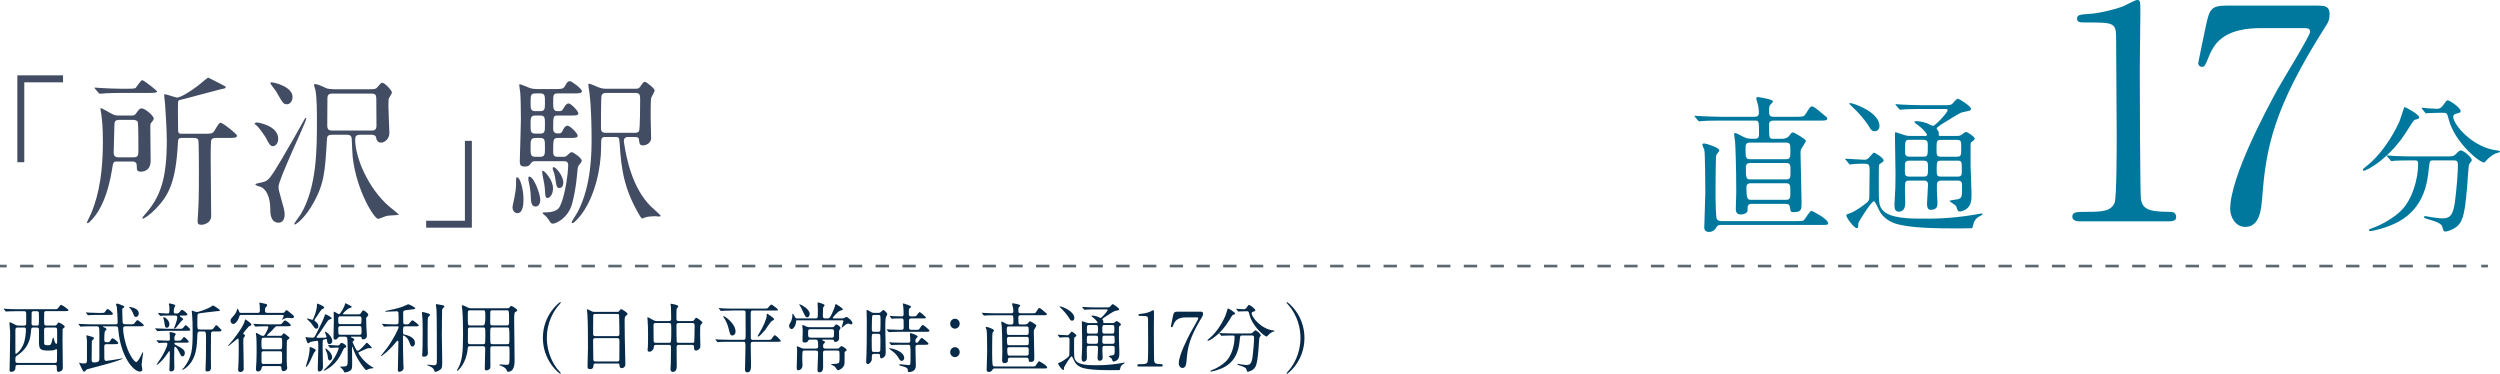 <?xml version="1.0" encoding="UTF-8"?><svg id="_レイヤー_2" xmlns="http://www.w3.org/2000/svg" viewBox="0 0 929.49 138.97"><defs><style>.cls-1{fill:#082a49;}.cls-2{stroke-dasharray:0 0 4.97 4.97;}.cls-2,.cls-3{fill:none;stroke:#5d6970;stroke-miterlimit:10;}.cls-4{fill:#424c63;}.cls-5{fill:#00789e;}</style></defs><g id="moji"><path class="cls-4" d="m23.43,30.6h-14.4v29.7h-2.58V28.02h16.98v2.58Z"/><path class="cls-4" d="m43.35,60.05c-1.26,0-1.32.48-1.68,2.88-1.44,9-4.14,15.06-7.26,18.48-1.08,1.2-1.5,1.56-1.86,1.56-.06,0-.24,0-.24-.18,0-.24,1.32-2.88,1.56-3.42,1.5-3.72,4.38-11.04,4.38-26.7,0-5.7-.3-7.98-.6-10.26-.06-.3-.3-1.62-.3-1.92,0-.12,0-.3.18-.3.24,0,2.88,1.5,3.42,1.8,1.5.78,1.8.96,3.06.96h4.98c.6,0,1.02,0,1.56-.72,1.26-1.74,1.38-1.92,2.22-1.92,1.14,0,4.38,2.76,4.38,3.72,0,.48-.06.6-1.02,1.74-.24.3-.24.48-.24,2.1,0,1.92.12,10.2.12,11.88,0,4.02-3.12,4.08-3.6,4.08-1.44,0-1.56-.6-1.56-1.86,0-.84,0-1.92-1.68-1.92h-5.82Zm4.02-27.06c2.52,0,2.88-.12,3.12-.36.36-.42,1.86-2.82,2.4-2.82.6,0,5.52,3.9,5.52,4.2,0,.48-1.2.54-3.12.54h-10.44c-1.68,0-3.54.06-5.22.12-.36,0-2.1.18-2.46.18-.24,0-.36-.12-.6-.42l-1.2-1.38c-.18-.24-.24-.3-.24-.36,0-.12.18-.12.24-.12.42,0,2.28.18,2.7.18,2.04.12,4.98.24,6.96.24h2.34Zm2.22,25.5c1.86,0,1.86-.78,1.86-3,0-1.32,0-9.06-.18-9.9-.12-.78-1.02-1.02-1.68-1.02h-5.28c-1.74,0-1.74.78-1.8,2.64,0,1.5-.24,8.4-.24,9.48,0,.54,0,1.8,1.68,1.8h5.64Zm30.54-7.2c-.42,0-1.2,0-1.56.78-.24.42-.24,5.76-.24,6.78,0,3.36.18,18.36.18,21.42,0,2.76-2.82,3.3-3.66,3.3-1.2,0-1.38-.48-1.38-1.44,0-.54.24-4.5.3-5.34.18-4.14.18-9,.18-13.14,0-1.08,0-11.16-.24-11.64-.36-.72-1.26-.72-1.56-.72h-4.62c-1.14,0-1.32.3-1.38,1.86-.78,14.34-3.3,19.32-8.16,24.42-2.4,2.46-4.44,3.72-4.86,3.72-.12,0-.24-.06-.24-.18,0-.24.66-1.02.9-1.26,6-6.72,8.22-13.62,8.22-27.66,0-4.62-.6-12.66-.66-13.62-.06-.48-.3-2.64-.3-3.12,0-.24,0-.42.18-.42.66,0,4.08,1.26,4.62,1.26,1.02,0,4.5-1.92,7.68-4.38.54-.42,3.66-3.06,3.84-3.06.12,0,4.02,2.04,4.74,2.4,1.62.78,1.8.9,1.8,1.2,0,.36-.24.42-1.98.78-.96.18-12.48,3.36-14.88,3.9-.48.12-.66.18-.78.48-.12.3-.12,3.42-.12,4.08,0,.96.06,5.46.06,6.36,0,.96,0,1.68,1.14,1.68h8.46c2.52,0,3.18,0,3.84-1.02,1.68-2.76,1.86-3.06,2.4-3.06.78,0,6.06,4.14,6.06,4.8,0,.84-1.2.84-3.24.84h-4.74Z"/><path class="cls-4" d="m95.57,45.54c.36,0,7.86,1.14,7.86,6.06,0,1.74-1.02,2.76-1.98,2.76-.6,0-1.14-.3-1.92-1.86-1.32-2.7-3.66-5.4-3.9-5.64-.9-.72-1.02-.84-1.02-.9,0-.12.48-.42.96-.42Zm2.88,21.96c1.2-.54,1.92-.9,6.18-8.16,2.7-4.5,5.64-9.72,8.34-14.58.42-.72.54-.9.72-.9s.18.18.18.24c0,1.2-10.32,22.56-10.32,25.32,0,.66.12,1.44.3,1.98,1.74,6.24,1.98,6.96,1.98,8.34,0,3.06-2.04,3.06-2.22,3.06-3.12,0-3.12-3.66-3.12-5.04,0-4.68-1.62-7.86-4.14-8.46-.3-.12-1.56-.36-1.38-.9.06-.12,2.94-.66,3.48-.9Zm2.4-36.9c1.14,0,7.92,1.62,7.92,5.46,0,1.32-.78,2.7-2.1,2.7s-1.56-.48-4.02-4.8c-.3-.54-2.1-2.58-2.1-3.06,0-.18.12-.3.3-.3Zm36.24,2.58c1.98,0,2.58,0,3.12-.66,1.32-1.56,1.44-1.74,1.92-1.74,1.02,0,3.6,2.94,3.6,3.6,0,.42-1.02,1.86-1.14,2.16-.18.36-.18,2.52-.18,3.06,0,1.56.36,8.88.36,9.9,0,2.1-1.8,3.54-3.06,3.54-.18,0-1.62,0-1.86-1.86-.12-.84-.96-1.08-1.68-1.08h-4.32c-1.38,0-1.8.54-1.8,1.68,0,6.9,4.86,18.18,12.48,24.84.6.48,3.72,3,3.72,3.12,0,.36-3.84.3-4.56.54-2.52.96-2.82,1.08-3.12,1.08-1.38,0-7.92-10.2-9.42-22.74-.18-1.74-.24-3.96-.36-6.78-.06-1.44-.72-1.74-1.8-1.74h-5.4c-1.68,0-1.98.48-2.04,1.74-.72,12.18-.9,16.98-6,25.26-2.82,4.5-5.52,6.36-5.94,6.36-.12,0-.24-.06-.24-.18,0-.3,2.1-3.06,2.46-3.66,6-10.02,6-24.42,6-34.44,0-3.24,0-8.76-.54-11.58-.06-.3-.54-1.74-.54-2.04s.42-.3.54-.3c.54,0,2.4.72,4.08,1.56.42.18,1.68.36,2.7.36h13.02Zm1.02,15.36c.72,0,1.86,0,1.86-1.8,0-1.56-.06-8.52-.06-9.96s-.36-1.98-1.8-1.98h-14.58c-.72,0-1.8.06-1.8,1.74s-.06,8.7-.06,10.14c0,1.86,1.02,1.86,2.1,1.86h14.34Z"/><path class="cls-4" d="m158.45,82.07h14.4v-29.7h2.58v32.28h-16.98v-2.58Z"/><path class="cls-4" d="m194.63,74.03c0,1.26,0,5.22-2.28,5.22-1.02,0-1.8-.96-1.8-2.16,0-.54.6-3.12.66-3.36.36-1.68.66-3.78.66-5.1,0-2.52,0-2.7.36-2.7.06,0,.24.06.36.12.9.54,2.04,4.5,2.04,7.98Zm14.16-15.72c1.38,0,1.5,0,2.16-.6.78-.72,1.2-1.14,1.56-1.14.66,0,3.78,2.16,3.78,3.18,0,.36-.12.48-1.14,1.8-.18.24-.36.66-.48,2.04-.06.78-.48,6.78-1.98,12.18-1.44,5.28-5.94,7.38-7.14,7.38-.54,0-.78-.12-1.62-1.56-.36-.54-.9-1.14-1.2-1.38-.12-.12-1.02-.78-1.02-1.02s.66-.24,1.2-.24c4.2,0,5.04-1.74,5.34-2.4,1.86-3.84,3-12.24,3-15.18,0-1.44-1.02-1.44-1.86-1.44h-10.56c-.48,0-.96.12-1.26.54-.84,1.14-1.02,1.44-2.46,1.44s-1.86-.48-1.86-1.86c0-.96.42-13.56.42-15.6,0-2.34-.06-7.8-.24-9.96-.06-.36-.36-2.4-.36-2.82,0-.24,0-.36.18-.36.3,0,3.06,1.14,3.66,1.38.84.3,1.68.42,2.58.42h6.72c2.46,0,3.18,0,3.78-1.02.84-1.5,1.14-1.92,1.92-1.92.66,0,4.44,2.82,4.44,3.72,0,.84-1.26.84-3.24.84h-5.58c-1.86,0-1.86.42-1.86,3.6,0,2.1.12,3,1.68,3,1.26,0,1.62,0,2.1-.96.42-.72,1.08-1.92,1.98-1.92.84,0,3.6,2.88,3.6,3.66,0,.84-1.02.84-2.76.84h-4.86c-1.74,0-1.74.3-1.74,5.04,0,1.62,1.32,1.62,1.74,1.62.9,0,1.26,0,1.74-.96.3-.66.9-1.92,1.86-1.92s3.78,2.88,3.78,3.72-1.2.84-3.18.84h-4.08c-1.86,0-1.86.48-1.86,5.34,0,1.56.9,1.68,1.8,1.68h1.32Zm-7.92,15.96c0,1.92-1.02,2.52-1.74,2.52-1.5,0-1.74-1.56-1.8-3.78-.06-1.68-.3-3.48-.72-5.34-.12-.42-.18-1.02-.18-1.44,0-.54.24-.66.6-.54,1.74.66,3.84,6.66,3.84,8.58Zm0-32.94c1.74,0,1.74-.96,1.74-3.24,0-2.58,0-3.36-1.8-3.36h-1.74c-1.8,0-1.8.84-1.8,3.3s0,3.3,1.8,3.3h1.8Zm0,8.34c1.74,0,1.74-.9,1.74-3.3,0-2.58,0-3.42-1.74-3.42h-1.8c-1.8,0-1.8.84-1.8,3.42,0,2.4,0,3.3,1.74,3.3h1.86Zm-.18,8.64c1.92,0,1.92-.78,1.92-3.48s0-3.54-1.74-3.54h-1.68c-1.92,0-1.92.78-1.92,3.48s0,3.54,1.86,3.54h1.56Zm2.94,15.3c-.9,0-.9-.78-1.02-3-.06-1.08-.3-2.76-.66-4.32-.12-.42-.36-1.92-.36-2.16,0-.3,0-.66.24-.66.6,0,3.78,3.42,3.78,6.54,0,2.46-1.32,3.6-1.98,3.6Zm5.82-5.7c0,1.08-.54,1.98-1.38,1.98-1.08,0-1.14-.36-1.68-3.9-.12-.84-.36-1.74-.78-2.76-.06-.24-.12-.42-.12-.66,0-.3.12-.48.42-.42.9.12,3.54,3.3,3.54,5.76Zm26.88-34.92c.9,0,1.26-.18,1.62-.66.84-1.26,1.32-1.92,1.8-1.92.54,0,3.66,2.46,3.66,3.24,0,.42-1.14,2.28-1.32,2.76-.18.72-.18,5.94-.18,7.02,0,1.14.18,6.72.18,7.98,0,1.56-1.62,2.64-3,2.64-1.26,0-1.32-.6-1.5-1.92-.06-.72-.12-1.2-1.62-1.2h-2.34c-.42,0-1.68,0-1.68,1.5,0,.3.06.6.12.96.84,5.52,3,16.44,9.9,23.34.6.54,3.66,3.24,3.66,3.48s-.36.3-.6.3-1.2-.12-1.44-.12c-.6,0-1.98.06-3.3.3-.24.06-1.38.54-1.5.54-.3,0-.66-.66-.84-.9-5.82-9.72-6.96-17.1-7.56-26.94-.18-2.4-.3-2.46-1.74-2.46h-3.36c-1.8,0-1.8.36-1.8,3.66,0,8.1-2.34,18.24-7.08,24.78-.48.72-2.88,3.6-3.54,3.6-.24,0-.36-.18-.36-.3,0-.24,1.86-3.18,2.22-3.78,5.22-9.78,5.22-22.62,5.22-27.3,0-3.12-.06-11.58-.84-17.4-.06-.36-.36-2.04-.36-2.46,0-.18,0-.6.24-.6.6,0,3.24,1.26,3.66,1.38.36.12,1.32.48,2.46.48h11.22Zm-11.22,1.56c-.66,0-1.32.48-1.44.9-.24.66-.24,10.62-.24,11.82s.12,2.1,1.8,2.1h10.8c.42,0,1.2,0,1.56-.66.42-.66.42-10.92.42-11.88,0-1.68-.24-2.28-1.86-2.28h-11.04Z"/><path class="cls-5" d="m773.01,82.28c-2.42,0-2.53-1.43-2.53-1.76,0-1.76,1.65-1.76,5.61-1.76,5.94,0,8.8-.33,10.12-3.41.77-1.87.77-21.23.77-25.08,0-5.28-.22-30.91-.22-36.74,0-5.17-1.54-5.17-10.78-5.17-2.64,0-3.74,0-3.74-1.43s1.1-1.54,4.51-1.76c2.64-.11,8.14-1.21,12.43-2.75.77-.22,4.51-2.42,5.39-2.42,1.21,0,1.21.33,1.21,5.28,0,2.97-.22,17.16-.22,20.46,0,5.06.11,47.3.44,48.51.77,3.19,2.31,4.51,10.45,4.51.99,0,2.64,0,2.64,1.98,0,1.54-1.76,1.54-2.75,1.54h-33.33Z"/><path class="cls-5" d="m861.51,2.09c2.42,0,4.62,0,4.62,3.08,0,2.2-.55,3.19-1.21,4.18-19.69,30.91-22.44,45.43-23.87,64.46-.33,3.96-.88,10.56-6.27,10.56-3.74,0-5.61-3.85-5.61-6.6,0-12.1,13.75-37.4,17.49-44.33,1.87-3.41,12.21-20.13,12.21-21.56s-.88-1.43-2.86-1.43h-15.18c-12.65,0-17.16,4.4-19.58,10.56-1.43,3.52-1.65,3.85-2.53,3.85-.77,0-1.43-.55-1.43-1.43,0-.33,2.53-12.21,2.86-13.86,1.32-6.05,1.87-7.48,7.59-7.48h33.77Z"/><path class="cls-5" d="m899.46,43.57c0,.55-.38.66-1.54.93-.55.17-1.54,1.76-2.75,3.74-6.38,10.5-15.12,15.23-16.33,15.23-.22,0-.33-.11-.33-.33,0-.33.11-.38,1.15-1.21,7.42-5.83,11.6-14.96,12.37-16.61.38-.83,1.81-5.5,1.87-5.5.39-.17,5.55,2.8,5.55,3.74Zm5.33,16.06c-1.43,0-1.43.11-1.76,3.02-.5,4.84-1.54,14.35-11.11,19.69-4.51,2.53-10.23,3.58-10.5,3.58-.17,0-.66,0-.66-.39,0-.27.27-.38,1.26-.71,3.79-1.37,8.19-3.96,10.83-6.65,4.07-4.12,6.21-11.6,6.21-17.32,0-1.21-.55-1.21-1.38-1.21h-1.65c-2.04,0-4.67.06-5.66.11-.22.05-.99.17-1.15.17-.22,0-.33-.17-.5-.38l-1.1-1.27c-.17-.22-.22-.27-.22-.33,0-.11.06-.17.22-.17.38,0,2.03.22,2.42.22,2.69.11,4.95.17,7.53.17h12.04c2.47,0,2.75-.11,3.63-1.04.82-.88,1.32-1.21,1.7-1.21.88,0,4.07,2.53,4.07,3.68,0,.27-.88,1.26-.99,1.48-.28.55-.6,6.82-.72,8.08-.6,6.65-1.04,11.16-2.58,13.64-1.48,2.36-4.78,3.3-5.61,3.3-.6,0-.6-.17-1.04-1.71-.33-1.26-2.2-1.98-5.06-2.8-1.21-.33-1.81-.55-1.81-.88s.5-.33.6-.33c.39,0,1.87.33,2.15.38,2.91.38,3.24.44,3.9.44,2.64,0,4.12-.5,4.89-6.16.55-4.23,1.1-10.61,1.1-13.42,0-1.48-.11-1.98-1.65-1.98h-7.42Zm2.75-17.71c-1.38,0-3.24.05-4.4.11-.17,0-.93.11-1.1.11s-.22-.05-.44-.33l-1.04-1.26c-.11-.11-.17-.28-.17-.38,0-.06.06-.11.17-.11.33,0,1.92.22,2.25.22.6.06,2.92.17,3.3.17,1.26,0,1.98-.93,2.31-1.43,1.1-1.54,1.21-1.71,1.65-1.71.71,0,4.78,2.75,4.78,3.96,0,.55-.17.6-1.65.99-.27.06-1.1.33-1.1,1.16,0,2.86,7.26,11.6,16.55,12.54.17,0,.83.11.83.44,0,.27-1.43.6-1.65.66-1.43.71-2.64,1.7-3.35,2.53-.11.17-.72.83-.88.83-1.87,0-10.94-7.59-13.14-15.89-.6-2.36-.71-2.58-1.98-2.58h-.94Z"/><path class="cls-5" d="m652.29,51.59c.88,0,1.71-.11,1.71-1.59,0-4.89,0-5.17-1.54-5.17h-12.59c-4.78,0-6.38.11-6.93.17-.17,0-.99.11-1.15.11-.22,0-.33-.11-.5-.33l-1.04-1.26c-.22-.28-.27-.28-.27-.38s.11-.11.22-.11c.38,0,2.09.17,2.42.17,2.69.11,4.95.22,7.53.22h12.15c.5,0,1.65,0,1.65-1.43,0-.11,0-1.49-.33-2.97-.05-.38-.66-2.09-.66-2.47,0-.33.33-.44.71-.44.17,0,5.55.77,5.55,1.65,0,.17-.77.93-.94,1.1-.38.38-.55.83-.55,2.09,0,1.59,0,2.47,1.65,2.47h8.36c2.31,0,2.91,0,3.52-.93,1.65-2.64,1.81-2.92,2.47-2.92.94,0,4.12,3.02,4.84,3.52.11.06.82.61.82.99,0,.77-1.04.77-2.91.77h-17.1c-1.65,0-1.65,1.04-1.65,1.59,0,5.11,0,5.17,1.7,5.17h3.08c1.92,0,2.69-1.04,2.91-1.38.38-.61.71-.99,1.15-.99.6,0,4.84,2.53,4.84,3.13,0,.33-.94,1.81-1.59,2.8-.39.66-.39,1.1-.39,1.76,0,2.91.39,15.62.39,18.26s0,3.68-2.91,3.68c-.83,0-1.27,0-1.38-1.54-.11-1.16-.44-1.54-1.81-1.54h-12.59c-1.21,0-1.38.93-1.38,1.21,0,.5,0,1.43-.05,1.54-.33.82-1.54,1.21-2.47,1.21-1.1,0-1.87-.5-1.87-2.04,0-.99.17-5.28.17-6.16,0-10.12-.33-17.76-.44-18.81-.05-.5-.38-2.58-.38-2.97,0-.22.11-.27.33-.27.6,0,.77.11,2.91,1.26.99.55,2.09.83,3.3.83h1.04Zm-12.76,32.06c-.55,0-1.04.27-1.32.77-.66,1.21-1.54,1.81-2.86,1.81-.22,0-1.71,0-1.71-1.65,0-1.87.39-10.94.39-12.98,0-1.87-.06-14.96-.39-15.95-.05-.28-.71-1.49-.71-1.82,0-.49.5-.49.66-.49.82,0,5.66,1.54,5.66,2.58,0,.33-1.04,1.43-1.15,1.76-.27.71-.27,14.19-.27,15.62,0,1.04.11,7.42.44,8.03.11.17.44.88,1.65.88h28.1c2.14,0,2.47-.11,2.75-.44.44-.55,2.2-3.41,2.75-3.41.17,0,6.16,3.02,6.16,4.62,0,.66-.27.66-2.91.66h-37.23Zm10.94-30.63c-1.48,0-1.48.99-1.48,2.53,0,2.69,0,3.63,1.54,3.63h13.58c1.54,0,1.54-.83,1.54-3.08s0-3.08-1.54-3.08h-13.64Zm.27,7.59c-.55,0-1.65.05-1.65,1.59,0,4.12.22,4.51,1.7,4.51h13.25c1.65,0,1.65-.66,1.65-3.03s0-3.08-1.65-3.08h-13.31Zm.11,7.53c-1.32,0-1.54.88-1.54,1.48,0,4.29.44,4.67,1.65,4.67h13.09c1.59,0,1.59-.83,1.59-3.08s0-3.08-1.59-3.08h-13.2Z"/><path class="cls-5" d="m686.3,59.51q-.27-.28-.27-.33c0-.11.11-.17.22-.17.99,0,5.77.38,6.87.38.99,0,1.27-.22,2.04-1.1,1.21-1.38,1.37-1.54,1.65-1.54s3.52,1.92,3.52,2.92c0,.16-.05.27-.11.33-.17.22-1.15.83-1.37.99-.33.33-.33.93-.33,6.71,0,7.64,0,8.63,1.37,10.34,2.53,3.24,10.83,3.24,14.63,3.24,2.75,0,9.95.22,20.35-1.59.27-.05,1.54-.33,1.87-.33.11,0,.33,0,.33.22,0,.05-.06.27-.44.5-1.27.66-1.92,1.04-2.64,2.31-.17.33-.5,2.2-.82,2.47-.11.05-6.27.05-7.15.05-11.88,0-16.66-.66-20.02-1.43-.77-.17-4.73-1.1-6.87-4.45-.44-.66-1.92-4.23-2.42-4.23-.94,0-5.77,7.75-5.77,8.14-.06,1.7-.11,1.87-.6,1.87-1.04,0-3.9-3.9-3.9-4.73,0-.39.6-.55,1.15-.72,1.04-.27,3.63-1.81,5.11-2.97,2.31-1.71,2.31-1.76,2.31-4.12,0-1.26.11-7.81.11-9.24-.06-1.87-.33-2.15-1.87-2.15-.11,0-3.13-.05-4.62.17-.11,0-.66.11-.77.11-.22,0-.33-.11-.49-.38l-1.04-1.26Zm10.72-10.72c-.94,0-1.38-.38-2.2-1.87-.11-.17-1.59-2.69-5.17-6.27-.33-.33-2.14-2.03-2.14-2.09,0-.22.33-.22.49-.22,1.1,0,10.78,3.3,10.78,8.52,0,.88-.5,1.92-1.76,1.92Zm25.79-9.68c1.92,0,2.36,0,3.02-.5.28-.22,1.59-1.92,2.04-1.92.49,0,4.95,2.75,4.95,3.79,0,.39-.33.61-.71.72-.39.11-2.47.49-2.92.66-1.1.44-6.16,3.63-7.31,4.34-.27.17-1.87,1.21-1.87,1.59,0,.17.6.83.66.99.17.27.17.6.17,1.48,0,.28.27.28,1.04.28h5.61c.6,0,1.21,0,1.81-.44.22-.11,1.26-1.04,1.59-1.04.71,0,3.3,1.82,3.3,2.47,0,.44-.44.71-.88,1.04-.66.44-.66.71-.66,1.65,0,7.64,0,8.47.17,12.32.17,3.35.17,5.61.17,6.32,0,2.36-.5,3.79-1.81,4.78-.6.44-1.76.99-2.47.99-.6,0-.82-.38-.94-.6-.05-.17-.38-1.26-.55-1.48-.27-.39-2.36-1.6-2.36-1.82,0-.33,2.75-.55,3.24-.71,1.38-.5,1.38-.88,1.38-4.84,0-1.16,0-2.04-1.65-2.04h-5.99c-1.59,0-1.71.83-1.71,1.92v2.09c0,.6.22,3.68.22,4.4,0,.99-.11,2.47-2.58,2.47-1.15,0-1.32-1.38-1.32-2.25,0-1.04.38-5.99.38-7.15,0-1.48-1.04-1.48-1.65-1.48h-5.17c-1.76,0-1.76.44-1.76,3.41,0,.72.11,4.29.11,5.06,0,3.02-1.98,3.08-2.31,3.08-1.59,0-1.7-1.21-1.7-2.75,0-.55.11-2.64.17-3.13.17-2.14.22-3.85.22-8.47,0-2.03-.22-12.1-.22-14.41,0-.44,0-.77.33-.77.11,0,2.8.93,3.02.99,1.26.44,1.98.38,2.58.38h5.33c.33,0,.66,0,.66-.44,0-.38-1.48-2.2-3.19-3.46-1.21-.88-1.43-.99-1.43-1.32,0-.28.55-.28.71-.28.55,0,2.09.17,3.85.77.33.11,1.98.99,2.36.99.77,0,5.39-4.95,5.39-5.83,0-.44-.33-.44-1.04-.44h-8.47c-1.32,0-5,0-6.93.17-.17,0-.99.11-1.15.11-.22,0-.33-.11-.5-.33l-1.04-1.26q-.28-.27-.28-.38c0-.11.11-.11.22-.11.33,0,2.03.17,2.42.17,1.54.06,4.4.22,7.53.22h7.92Zm-12.87,20.62c-.5,0-1.21.05-1.54.66-.17.33-.17.6-.17,3.46,0,.94,0,1.82,1.71,1.82h5.17c1.71,0,1.71-.61,1.71-3.19,0-2.04,0-2.75-1.71-2.75h-5.17Zm-.06-7.75c-1.59,0-1.59.44-1.59,4.34,0,.88,0,1.92,1.59,1.92h5.28c1.59,0,1.59-.38,1.59-4.23,0-.99,0-2.03-1.59-2.03h-5.28Zm17.6,6.27c1.7,0,1.7-.33,1.7-3.68,0-1.87,0-2.58-1.7-2.58h-5.77c-1.71,0-1.71.5-1.71,3.52,0,2.14,0,2.75,1.71,2.75h5.77Zm.33,7.42c1.59,0,1.59-.83,1.59-2.15,0-3.41,0-3.79-1.59-3.79h-6.16c-1.59,0-1.59.38-1.59,3.68,0,1.48,0,2.25,1.59,2.25h6.16Z"/><line class="cls-3" y1="98.92" x2="2.5" y2="98.92"/><line class="cls-2" x1="7.47" y1="98.92" x2="920.01" y2="98.92"/><line class="cls-3" x1="922.5" y1="98.92" x2="925" y2="98.92"/><path class="cls-1" d="m6.56,135.7c-.81,0-.81.34-.81,1.01,0,1.04-.7,1.54-1.61,1.54-.59,0-.59-.45-.59-.76,0-.14.03-.7.03-.84.05-2.6.19-8.93.19-12.1,0-.78,0-1.4-.16-3.22-.05-.56-.11-1.12-.11-1.2,0-.11,0-.31.13-.31.4,0,1.61.7,2.04.92.48.28.83.31,1.4.31h1.8c.3,0,.86-.03.86-.67v-3.7c0-.59-.05-.98-.78-.98h-2.74c-.65,0-2.45.03-3.39.08-.08,0-.48.06-.56.06-.11,0-.16-.06-.24-.17l-.54-.64q-.11-.14-.11-.2c0-.06.05-.06.11-.06.16,0,.97.08,1.16.08.78.06,2.18.11,3.71.11h13.6c1.21,0,1.34,0,1.69-.48.75-1.01.83-1.12,1.13-1.12s2.69,1.62,2.69,1.96c0,.36-.54.36-1.42.36h-6.86c-.3,0-.65.03-.75.53-.03.17-.03,2.35-.03,2.77,0,1.82,0,2.04.83,2.04h3.2c.35,0,.48-.03.65-.28.51-.76.56-.84.75-.84.24,0,2.23.98,2.23,1.57,0,.17-.13.34-.27.42-.13.08-.48.36-.51.48-.03.17-.03,3.72-.03,4.2,0,1.46.11,8.62.11,10.25,0,1.26-1.48,1.43-1.59,1.43-.65,0-.65-.48-.65-1.37,0-.84,0-1.2-.78-1.2H6.56Zm-.03-13.92c-.81,0-.81.5-.81,1.26,0,1.2.03,6.5,0,7.56-.03.7.03.98.22.98.24,0,2.2-1.6,3.04-4.31.4-1.37.67-3.33.67-4.73,0-.76-.46-.76-.75-.76h-2.37Zm5.83,0c-.73,0-.73.28-.83,1.37-.22,2.46-.67,6.08-5.22,9.07-.59.39-.59.53-.59,1.71,0,.59,0,1.01.83,1.01h13.82c.59,0,.81-.22.81-.76.03-1.2.03-2.6.03-3.78,0-.31,0-.59-.21-.59-.11,0-.54.22-.65.25-.48.2-.83.28-2.23.28-3.41,0-3.63-.53-3.63-3.58v-4.17c0-.36-.08-.81-.75-.81h-1.37Zm1.37-.73c.75,0,.75-.11.75-2.58,0-.39,0-2.18-.05-2.32-.13-.42-.51-.45-.75-.45h-1.13c-.35,0-.67.06-.78.5-.03.17-.05,3.53-.05,4,0,.31,0,.84.75.84h1.26Zm3.47.73c-.78,0-.81.48-.81,1.01,0,.45,0,4.59.03,4.84.05.62.3.73,1.45.73,1.08,0,1.13-.22,1.64-2.3.03-.14.13-.56.3-.56.11,0,.24.59.3.78.05.25.38,1.57.86,1.57.24,0,.27-.36.27-.84v-4.54c0-.5-.3-.7-.81-.7h-3.23Z"/><path class="cls-1" d="m48.24,120.58c1.32,0,1.45,0,1.83-.5.75-.95.83-1.06,1.08-1.06.19,0,2.31,1.57,2.31,1.9,0,.39-.54.39-1.45.39h-5.16c-.65,0-1.08,0-1.08.87,0,1.71.62,4.56,1.21,6.36,1.37,4.23,3.23,6.08,3.63,6.08.56,0,1.56-1.85,1.85-2.52.11-.25.54-1.12.65-1.12s.13.11.13.17c0,.17-.16.95-.16,1.09-.11.64-.43,2.91-.43,3.39,0,.28.27,1.48.27,1.74,0,.48-.27.78-.94.78-2.34,0-7.04-5.49-7.96-15.18-.13-1.54-.16-1.65-1.32-1.65h-4.17c-.13,0-.24,0-.24.11s.05.14.56.34c.03.03.75.31.75.62,0,.2-.13.28-.48.62-.35.28-.35,2.41-.35,3.19,0,.39,0,1.04.75,1.04h.54c.32,0,.59,0,.94-.56.51-.81.56-.9.83-.9.48,0,2.12,1.32,2.12,1.79,0,.39-.51.39-1.45.39h-2.88c-.43,0-.86,0-.86.9,0,.7.03,3.67.03,4.28,0,.28,0,1.04.75,1.04.32,0,4.52-.67,4.76-.73.24-.06,1.02-.25,1.18-.25.05,0,.08.03.08.08,0,.25-2.5,1.15-6,2.1-1.13.31-6.75,1.79-7.1,1.9-.32.11-.38.2-.75.67-.13.14-.32.22-.48.22-.27,0-.32-.11-.83-1.12-.3-.62-.97-1.99-.97-2.07s.03-.14.11-.14.35.14.4.14c.48.14.7.14,1.42.14.4,0,.97,0,.97-1.06v-7.31c0-.39-.05-.64-.11-1.23-.03-.14-.11-.53-.11-.64,0-.2.13-.2.24-.2.05,0,2.1.62,2.26.67.08.06.32.14.32.48,0,.2-.73.78-.78.98,0,.14-.08,6.94-.08,7.03,0,.5.27.92.75.92,2.12,0,2.12-.64,2.12-1.6v-9.74c0-1.79-.16-2.1-.94-2.1h-2.02c-2.34,0-3.12.06-3.39.08-.08,0-.48.06-.56.06-.11,0-.16-.06-.24-.17l-.51-.64c-.11-.14-.13-.14-.13-.2s.05-.06.11-.06c.19,0,1.02.08,1.18.08,1.32.06,2.42.11,3.68.11h8.55c.91,0,1.08,0,1.08-.9,0-.78-.19-4.84-.3-5.52-.03-.17-.32-.84-.32-.98,0-.2.19-.31.35-.31.38,0,1.4.42,2.21.76.35.14.51.22.51.45s-.19.34-.46.5c-.27.17-.3.22-.3.56,0,.7.11,3.81.13,4.42.03.95.48,1.01,1.24,1.01h1.4Zm-10.57-4.23c.81,0,1.05-.03,1.24-.25.19-.2.83-1.23,1.05-1.23.35,0,2.02,1.29,2.02,1.82,0,.39-.51.39-1.45.39h-4.36c-1.88,0-2.74.08-2.82.08-.11,0-.48.06-.56.06-.11,0-.16-.06-.24-.17l-.51-.64c-.11-.11-.13-.14-.13-.2,0-.03.05-.06.11-.06.13,0,.73.08.86.08.81.06,2.66.11,3.44.11h1.37Zm10.46-1.96s-.16-.11-.16-.17c0-.03,0-.11.19-.11.03,0,.59.06,1.45.34.43.14,1.99.64,1.99,2.16,0,.53-.43,1.23-1.05,1.23-.54,0-.7-.45-.83-.76-.48-1.2-.56-1.4-1.21-2.3-.08-.11-.21-.25-.38-.39Z"/><path class="cls-1" d="m67.18,122.26c.62,0,.89-.31,1.24-.76.27-.36.48-.62.62-.62.22,0,1.69,1.34,1.69,1.68,0,.42-.16.42-1.59.42h-6.91c-1.26,0-1.59.03-2.55.06-.16,0-.94.08-1.1.08-.08,0-.16-.06-.21-.11l-.59-.73c-.08-.11-.11-.11-.11-.17,0-.03.08-.06.11-.06.08,0,.62.06.73.06,1.05.06,2.63.14,3.58.14h5.11Zm-.59,4.4c.62,0,.89-.28,1.24-.76.27-.34.48-.62.62-.62.21,0,1.69,1.34,1.69,1.71,0,.42-.13.42-1.59.42h-3.23c-.08,0-.48,0-.48.31,0,.28.08.31.97.78,1.99,1.04,2.9,1.57,2.9,2.8,0,.62-.32,1.2-.83,1.2-.48,0-.54-.14-1.1-1.29-.32-.64-1.24-2.3-1.67-2.3-.3,0-.3.45-.32.76,0,.34-.03,2.94-.03,3.47,0,.48.05,2.46.05,2.86,0,.81,0,1.29-.08,1.48-.05.14-.54.62-1.13.62s-.62-.39-.62-.62c0-.81.16-4.42.16-5.15,0-1.62,0-1.79-.22-1.79-.08,0-.21.2-.32.39-.43.64-1.59,2.38-2.82,3.56-.24.22-1.29,1.18-1.42,1.18-.08,0-.13-.06-.13-.14s1.24-1.85,1.48-2.21c1.32-2.02,2.53-4.65,2.53-5.46,0-.34-.11-.45-.7-.45-.75,0-1.34.03-1.94.08-.08,0-.43.06-.51.06-.11,0-.16-.06-.21-.14l-.62-.73c-.08-.08-.08-.11-.08-.14,0-.06.05-.06.11-.06.03,0,.67.06.81.06,1.24.06,2.63.14,3.44.14.56,0,.62-.28.62-.64,0-.48-.03-1.04-.03-1.51-.03-.14-.13-.73-.13-.84,0-.17.22-.2.3-.2.19,0,2.04.2,2.04.76,0,.17-.46.81-.48.95,0,.11-.03.87-.03.98,0,.28.13.48.51.48h1.26Zm-2.98-9.35c-1.77,0-2.53.03-2.85.03-.16.03-.91.11-1.08.11-.11,0-.19-.08-.24-.14l-.59-.7c-.03-.06-.08-.14-.08-.17,0-.06.05-.08.11-.08.51,0,2.82.2,3.28.2.83,0,.83-.06.83-1.88,0-.45,0-.78-.11-1.15,0-.06-.11-.42-.11-.48,0-.08.05-.25.32-.25.08,0,2.1.42,2.1.73,0,.06-.3.7-.35.81-.13.28-.24.62-.24,1.29s.03.92.59.92h.62c.35,0,.65-.17.91-.5.65-.76.73-.84.91-.84.59,0,2.04,1.34,2.04,1.71,0,.39-.54.39-1.42.39h-1.16c-.08,0-.22.03-.22.17,0,.28,1.26.9,1.26,1.15,0,.2-.75.78-.86.92-.3.34-1.51,1.93-1.8,2.24-.21.17-.56.39-.65.39s-.11-.11-.11-.17c0-.11.4-1.04.48-1.23.56-1.54.7-2.27.7-2.69,0-.5-.08-.78-.81-.78h-1.51Zm-2.77.62c.56,0,2.15,1.15,2.15,2.66,0,.53-.32,1.26-.94,1.26s-.67-.17-.94-1.96c-.13-.78-.16-.9-.4-1.68,0-.06-.05-.2,0-.22.05-.06.11-.06.13-.06Zm13.44,5.32c-.89,0-.89.45-.94,2.04-.13,3.36-.35,6.36-2.12,9.16-1.26,1.99-3.09,3.05-3.28,3.05-.08,0-.19,0-.19-.08,0-.17.56-.67.67-.78,2.96-4,3.2-6.52,3.2-13.22,0-3.3-.05-4.09-.16-5.8-.03-.31-.16-1.76-.16-1.88s0-.25.13-.25c.16,0,.86.31,1.02.36.22.06.48.14.78.14.81,0,3.98-1.2,5.14-1.9.13-.08.67-.53.78-.53.3,0,2.61,1.51,2.61,1.82,0,.25-.11.28-1.51.36-.62.06-6.16.7-6.48.84-.35.17-.4.28-.4,3.61,0,2.1,0,2.32.94,2.32h4.01c.46,0,.75,0,1.13-.53.67-.92.75-1.04.99-1.04.27,0,.38.14,1.45,1.26.43.45.46.48.46.64,0,.39-.51.39-1.59.39h-1.69c-.19,0-.56.14-.62.78-.03.2-.05,8.09-.05,8.68,0,.64.05,3.42.05,3.98,0,.62-.19,1.43-1.34,1.43-.65,0-.7-.22-.7-.64,0-.28.08-2.55.16-4.87.03-1.04.03-5.8.03-7.25,0-1.54-.08-2.1-.7-2.1h-1.61Z"/><path class="cls-1" d="m90.57,125.62c-.11.17-.11,1.4-.11,1.71,0,1.15.13,6.27.13,7.31v1.62c0,.11.05.76.05.9,0,.56-.51,1.15-1.21,1.15-.78,0-.89-.39-.89-.87,0-.22.03-.5.05-.95.08-1.46.16-3.14.16-5.35,0-.7.03-2.91-.03-4.62,0-.39-.03-.64-.24-.64-.32,0-3.25,2.72-3.58,2.72-.03,0-.13,0-.13-.08,0-.03,1.59-1.82,1.83-2.13,1.94-2.41,4.22-5.82,4.41-7.17.03-.31.05-.42.21-.42.19,0,.62.31.83.48.67.48,1.4,1.01,1.4,1.37,0,.34-.19.42-.7.62-.27.11-.32.11-1.53,1.62-.13.17-.83,1.04-.83,1.12,0,.14.03.17.43.36.24.11.3.36.27.53-.03.14-.46.62-.54.73Zm14.38-9.3c.51,0,.73-.06.94-.39.35-.53.4-.59.59-.59.13,0,.3.03.4.11.48.36,1.18.98,1.64,1.34.73.59.78.67.78.95,0,.39-.3.56-.7.56-.22,0-1.4-.14-1.67-.14-.4,0-1.21.28-1.56.48-.21.11-.4.22-.48.28-.03,0-.05-.06-.05-.08.32-.56.65-1.15.65-1.37,0-.39-.46-.39-.75-.39h-15.03c-.48,0-.56,0-.86.98-.27.87-1.24,2.38-2.04,2.38-.48,0-1.08-.31-1.08-1.2,0-.56.21-.78.48-1.09.86-.95,1.37-1.51,1.69-2.35.08-.17.32-1.04.35-1.04.11,0,.46.45.65,1.04.16.48.3.53.7.53h6.18c.83,0,.83-.5.83-.87,0-.48-.03-1.62-.05-2.02,0-.11-.16-.56-.16-.67,0-.17.13-.25.3-.25.13,0,1.83.39,2.07.45.21.03.54.17.54.53,0,.22-.05.28-.54.78-.19.2-.24.34-.24,1.23,0,.62.22.81.91.81h5.51Zm-1.8,4.98c-.48,0-.62,0-1.05.48-.83.95-1.1,1.26-2.34,2.38-.3.25-.48.42-.48.53,0,.17.22.17.3.17h4.52c.35,0,.65-.03.86-.36.32-.5.38-.59.62-.59.11,0,.89.62,1.34.98.65.53.7.59.7.73,0,.25-.19.39-.38.48-.32.2-.48.34-.56.56-.08.22-.08,5.52-.08,6.19,0,.34,0,2.3.08,2.97.03.11.11.7.11.84,0,.81-.65,1.34-1.48,1.34-.65,0-.67-.87-.7-1.32-.03-.59-.54-.59-.73-.59h-5.83c-.65,0-.7.2-.81.9-.11.7-.75,1.12-1.26,1.12-.81,0-.81-.64-.81-.84,0-.22,0-.31.05-1.09.08-1.06.19-2.58.19-5.21,0-2.02,0-5.1-.16-6.19-.03-.14-.13-.73-.13-.87,0-.08.08-.14.16-.14.13,0,.27.08,1.51.78.51.31.67.31.91.31.48,0,.51-.08.89-.67.46-.7,1.16-2.24,1.16-2.49,0-.39-.24-.39-.46-.39h-.43c-.51,0-1.91,0-2.98.06-.11,0-.75.08-.81.08-.08,0-.13-.06-.24-.17l-.51-.64c-.11-.14-.11-.17-.11-.2,0-.06.05-.06.08-.06.19,0,1,.08,1.18.08.78.03,2.18.11,3.71.11h4.52c.78,0,.89,0,1.29-.53.54-.67.78-.9,1.02-.9.4,0,2.12,1.34,2.12,1.76,0,.39-.51.39-1.43.39h-3.55Zm-5.08,4.28c-.86,0-.86.22-.86,2.07,0,1.99,0,2.21.86,2.21h5.97c.86,0,.86-.22.86-2.16s0-2.13-.86-2.13h-5.97Zm-.11,5.01c-.51,0-.73.25-.73.76v2.91c0,.56,0,1.06.75,1.06h6.16c.51,0,.73-.25.73-.76v-2.88c0-.56,0-1.09-.73-1.09h-6.18Z"/><path class="cls-1" d="m118.01,125.59c.89,0,1.99,0,2.66-.03.73-.03.73-.11.73-.28,0-.31-.62-1.76-.62-1.82s.08-.14.19-.14c.38,0,2.58,1.82,2.58,3.42,0,.78-.51,1.2-1.05,1.2-.7,0-.78-.56-.91-1.4-.05-.42-.08-.5-.3-.5-.11,0-1.13.25-1.21.34-.13.14-.13,1.96-.13,2.44,0,1.2.13,6.55.13,7.64s-.81,1.68-1.42,1.68c-.46,0-.51-.48-.51-1.18,0-1.26.19-6.89.19-8.04,0-.39,0-1.65-.08-1.93-.05-.22-.13-.28-.48-.28-.11,0-2.02.28-2.47.5-.13.06-.65.48-.78.48-.27,0-.97-2.21-.97-2.27,0-.08.05-.08.13-.08.11,0,.99.11,1.18.14.13,0,1.1.06,1.34.06.65,0,.75-.2,1.67-2.02.97-1.93,2.37-4.73,2.74-5.91.24-.7.27-.78.43-.78.08,0,2.26,1.06,2.26,1.48,0,.22-.05.22-.65.42-.35.11-.62.34-.81.59-1.16,1.57-2.74,4.28-4.01,5.77-.11.11-.19.31-.13.39.03.08.19.11.3.11Zm-.62,4.65c0,.2-.59.78-.67.95-.59,1.15-1.34,3.11-2.04,4.23-.05.08-.65,1.01-.91,1.01-.03,0-.11-.03-.11-.11s.81-2.58.91-3c.54-2.18.56-3.5.56-3.72,0-.5,0-.59.16-.59s.83.31,1.05.39c.67.31,1.05.53,1.05.84Zm-.03-10.67c.83.62,1.02,1.32,1.02,1.74,0,.67-.48.9-.81.9-.16,0-.35-.06-.59-.28-.21-.25-1.18-1.65-1.42-1.93-.24-.25-1.48-1.4-1.48-1.46,0-.11.11-.14.22-.14.27,0,1.53.48,1.83.48.19,0,.24-.11.62-1.04.32-.78,1.1-2.72,1.1-4.65,0-.11,0-.31.16-.31.03,0,2.5.84,2.5,1.43,0,.08,0,.25-.11.31-.11.08-.73.34-.83.45-.32.31-1.51,2.18-1.8,2.6-.22.28-.94,1.26-.89,1.51.03.06.4.34.48.39Zm4.71,8.96q-.11-.14-.11-.2c0-.06.05-.06.08-.06.51,0,2.96.17,3.52.17.43,0,.62-.17.78-.39.27-.39.4-.56.67-.56.43,0,1.75.78,1.75,1.34,0,.17-.13.28-.27.34q-.56.22-.75.59c-1.13,2.32-1.75,3.5-2.93,4.87-1.91,2.21-4.33,3.25-4.41,3.25-.03,0-.08,0-.08-.06,0-.08.03-.11.16-.25,2.02-2.07,2.23-2.3,2.74-2.97,2.07-2.63,2.72-5.1,2.72-5.15,0-.22-.11-.22-.89-.22-.32,0-1.99.11-2.23.11-.08,0-.13-.06-.24-.17l-.51-.64Zm1.42,4.28c0,.95-.67,1.2-.91,1.2-.59,0-.65-.73-.78-1.9-.03-.36-.21-.95-.73-2.1-.03-.11-.11-.25-.11-.31,0-.08.08-.14.13-.14.16,0,.86.59,1.16.9.27.28,1.24,1.26,1.24,2.35Zm3.04-7.62c-.35,0-.54,0-.78.31-.3.39-.62.78-1.13.78-.62,0-.62-.42-.62-1.18,0-.81.11-4.84.11-5.74,0-.48-.05-2.77-.05-3.28,0-.11,0-.2.16-.2.27,0,1.51.92,1.83.92.54,0,2.18-3.11,2.2-3.67.03-.2.05-.39.22-.39.05,0,1.34.67,1.56.78.38.2.75.39.75.62,0,.2-1.1.5-1.29.62-.89.64-1.99,1.71-1.99,1.93,0,.17.05.17.51.17h5.16c.56,0,.75-.03.97-.39.59-.95.67-1.06.94-1.06.35,0,1.86,1.04,1.86,1.65,0,.2-.13.39-.32.56-.38.34-.48.45-.48.92,0,.42.08,2.52.08,3,0,.53.19,3.08.19,3.3,0,1.26-1.29,1.34-1.42,1.34-.38,0-.43-.11-.59-.67-.08-.34-.43-.34-.62-.34h-3.09c-.13,0-.24,0-.24.11s.05.14.51.34c.21.06.78.31.78.64,0,.22-.05.25-.48.59-.05.06-.16.17-.16.34,0,.2.81,1.79.97,2.13.22.42.56,1.12.89,1.12.65,0,2.47-2.02,3.06-2.72.05-.08.3-.36.35-.36.13,0,1.88,1.65,1.88,1.96,0,.11-.08.14-.16.14-.11.03-.59-.03-.7-.03-.78,0-1.34.28-3.66,1.37-.48.22-.48.25-.48.42,0,.28,1.83,3.19,4.68,4.93.86.53.97.56.97.67,0,.08-.08.08-.43.11-.38.03-.99.11-1.53.31-.11.06-.67.39-.81.39-.24,0-3.04-3.36-4.52-7.11-.11-.25-.59-1.74-.65-1.74-.08,0-.08.81-.08.95,0,.28.05,4.68.05,5.18,0,1.71,0,2.32-.59,2.8-.54.42-1.45.76-2.1.76-.16,0-.21-.06-.3-.2-.22-.48-.27-.62-.54-.95-.16-.17-1.02-.92-1.02-.95,0-.08.08-.08.78-.08,2.02,0,2.12-.28,2.12-2.32,0-1.29,0-7.17-.13-7.98-.11-.67-.4-.81-.94-.81h-1.67Zm.05-7.59c-.35,0-.7.06-.81.59v1.6c0,.73.51.73.83.73h6.99c.81,0,.81-.11.81-2.16,0-.76-.54-.76-.81-.76h-7.02Zm0,3.64c-.3,0-.81.03-.81.78,0,2.38,0,2.44.81,2.44h7.1c.24,0,.75-.06.75-.76,0-2.35,0-2.46-.78-2.46h-7.07Z"/><path class="cls-1" d="m146.84,121.33c-.59,0-2.45,0-3.39.06-.08.03-.48.08-.56.08-.11,0-.13-.08-.24-.2l-.51-.64c-.11-.11-.13-.14-.13-.17,0-.06.05-.08.11-.08.11,0,1.42.14,1.69.14,1.96.08,2.02.06,3.55.06.83,0,.83-.22.83-1.71,0-.36,0-2.63-.08-2.77-.19-.34-.35-.36-.7-.36-.38,0-3.01.14-3.6.14-.48,0-.54,0-.54-.14s.05-.14.65-.25c4.68-.92,6-1.54,6.64-1.85.97-.45,1.08-.5,1.29-.5.24,0,2.53,1.09,2.53,1.51,0,.28-.11.28-1.64.45-2.85.31-2.85.36-2.85,1.4,0,.36.03,3.53.05,3.64.13.45.56.45.75.45h.48c.62,0,.78-.06,1.1-.45.75-.95.83-1.04,1.08-1.04.32,0,2.34,1.6,2.34,1.85,0,.39-.54.39-1.42.39h-3.6c-.78,0-.83.11-.83,2.13,0,.81.27.87.48.92,1.13.22,3.95.95,3.95,3.08,0,1.01-.59,1.37-.91,1.37-.54,0-.62-.2-1.29-1.93-.62-1.57-1.86-2.16-2.04-2.16-.22,0-.22.2-.22.42,0,1.09.08,8.99.16,10.05.03.53.08,1.51.08,1.62,0,1.06-1.24,1.4-1.56,1.4-.56,0-.56-.39-.56-.81,0-1.37.16-7.39.16-8.62,0-.28.03-1.4.03-1.65s-.05-.48-.32-.48c-.13,0-.16.06-.48.42-1.43,1.71-2.88,3.36-5.14,5.04-.22.17-.32.25-.43.25-.08,0-.13-.06-.13-.14,0-.03,1.69-2.07,1.94-2.41,2.61-3.39,4.65-7.76,4.65-8.12,0-.31-.19-.39-.35-.39h-.99Zm12.15,1.99c0,4.9,0,5.46.05,6.69,0,.2.05,1.06.05,1.23,0,.78-.4,1.37-1.48,1.37-.67,0-.67-.34-.67-.53,0-.17.08-.67.08-.78.08-.9.13-4.09.13-7.95,0-1.26,0-4.62-.22-6.5-.05-.36-.05-.56-.05-.59,0-.14.03-.25.22-.25.13,0,2.8.5,2.8,1.01,0,.11-.05.22-.13.31-.54.5-.62.62-.7,1.01-.03.11-.08,2.41-.08,4.98Zm5.27.59c0,1.68.16,9.02.16,10.5,0,2.02-.13,2.58-.59,2.91-.7.53-1.48.92-1.88.92-.38,0-.43-.17-.56-.62-.32-1.04-2.02-1.65-2.31-1.74-.08-.03-.24-.11-.24-.22,0-.08.16-.11.19-.11.35,0,1.77.25,2.07.25,1.32,0,1.32-.25,1.32-2.41,0-2.6,0-16.21-.13-18.17-.03-.31-.24-1.82-.24-1.9,0-.14.16-.25.3-.25.08,0,2.29.42,2.45.45.16.06.4.14.4.42,0,.25-.13.34-.43.56-.21.14-.35.53-.4.84-.05.48-.08,7.11-.08,8.57Z"/><path class="cls-1" d="m174.74,128.73c-.78,0-.78.22-.89,1.23-.46,4.9-3.44,7.9-3.84,7.9-.11,0-.16-.08-.16-.14,0-.03.65-1.12.75-1.34,1.1-2.38,1.56-4.84,1.56-11.82,0-2.21-.05-6.8-.24-8.88-.03-.31-.21-1.9-.21-1.96,0-.17.03-.22.19-.22.3,0,1.05.34,1.34.48.94.5,1.26.64,2.12.64h13.15c.59,0,.75-.14.94-.34.46-.5.48-.56.67-.56.21,0,2.18,1.15,2.18,1.6,0,.25-.22.42-.43.53-.62.34-.7.36-.7,3.02,0,2.3.16,12.63.16,15.01,0,1.23,0,4.34-2.5,4.34-.24,0-.27-.06-.46-.62-.38-1.01-2.02-1.6-2.26-1.65-.08-.03-.48-.11-.48-.28,0-.11.19-.17.32-.17.35,0,2.04.14,2.42.14,1.05,0,1.08-.31,1.08-3.86,0-.36,0-2.32-.05-2.55-.11-.5-.51-.5-.81-.5h-5.46c-.73,0-.86.28-.83,1.09.03,2.02.03,4.31.03,6.47,0,.53-.08.73-.27.92-.24.22-.73.5-1.26.5s-.56-.36-.56-.73c0-1.04.16-6.19.16-7.36,0-.62-.19-.9-.83-.9h-4.81Zm4.89-7.73q.81,0,.81-2.83c0-2.72,0-2.8-.81-2.8h-4.89c-.81,0-.81.11-.81,2.44,0,3.19.03,3.19.83,3.19h4.87Zm0,6.97c.24,0,.56-.03.7-.34.11-.22.11-2.91.11-3.28,0-2.49,0-2.6-.81-2.6h-4.89c-.3,0-.65.06-.75.5-.03.14-.03,4.09-.03,4.73,0,.45,0,.98.78.98h4.89Zm3.47-12.6c-.35,0-.7.06-.81.5-.03.17-.03,3.39-.03,4.06,0,.59,0,1.06.83,1.06h5.35c.83,0,.83-.31.83-1.9,0-3.72-.03-3.72-.89-3.72h-5.3Zm0,6.38c-.83,0-.83.08-.83,2.66,0,.45,0,2.97.11,3.19.13.36.54.36.73.36h5.48c.81,0,.81-.2.81-2.04,0-4.12-.03-4.17-.86-4.17h-5.43Z"/><path class="cls-1" d="m207.19,137.15c.21.25,1.32,1.48,1.32,1.65,0,.06-.05.17-.19.17-.27,0-6.48-4.65-6.48-13.33s6.21-13.33,6.48-13.33c.13,0,.19.11.19.17,0,.17-1.1,1.4-1.32,1.65-1.08,1.4-3.87,5.4-3.87,11.51s2.8,10.11,3.87,11.51Z"/><path class="cls-1" d="m221.45,135.14c-.16,0-.73,0-.78.59-.05.73-.11,1.51-1.29,1.51-.89,0-.94-.56-.94-1.04,0-.11.16-5.71.16-6.78,0-3.05,0-9.72-.21-12.54-.03-.25-.16-1.43-.16-1.68,0-.14.03-.22.16-.22.11,0,.24.06,1.26.59.75.36.89.39,1.34.39h8.23c.56,0,.78,0,.97-.28.4-.59.51-.73.78-.73.38,0,2.34,1.32,2.34,1.74,0,.2-.13.31-.59.73-.35.28-.48.48-.48,1.82,0,3,.03,3.5.05,5.96.03,1.6.22,8.68.22,10.14,0,.98-.62,1.54-1.34,1.54-.08,0-.78,0-.86-1.06-.03-.48-.03-.67-.56-.67h-8.28Zm8.07-10.16c.78,0,.78-.53.78-.9,0-.34-.08-6.86-.13-7-.16-.36-.51-.36-.67-.36h-8.31c-.38,0-.59.25-.62.42-.05.22-.05,6.3-.05,6.8,0,.53.03,1.04.75,1.04h8.25Zm-.03,9.41c.24,0,.73,0,.78-.59.03-.17.03-6.38.03-7.03,0-.59-.05-1.06-.78-1.06h-8.23c-.7,0-.78.42-.78.98,0,.92.08,5.43.08,6.44,0,.9.08,1.26.81,1.26h8.09Z"/><path class="cls-1" d="m243.85,128.22c-.67,0-.73.36-.78.98-.08.73-.78,1.57-1.59,1.57-.67,0-.7-.36-.7-.73,0-.2.08-1.15.11-1.37.05-1.06.05-3.7.05-4.45,0-1.76-.05-3.58-.16-5.07,0-.14-.08-.92-.08-.98,0-.08,0-.2.08-.2.24,0,.43.11,2.04,1.01.51.28.83.39,1.45.39h4.46c.81,0,.81-.5.81-1.04,0-.84-.03-3.39-.08-4.17-.03-.17-.16-.87-.16-1.04s.16-.17.27-.17c.19,0,2.63.42,2.63.95,0,.17-.56.73-.59.87-.11.48-.11.7-.11,3.67,0,.42,0,.92.75.92h5c.3,0,.56,0,.83-.39.51-.73.56-.81.81-.81.38,0,2.29,1.43,2.29,1.79,0,.17-.59.7-.67.84-.21.39-.21.73-.21,3.53,0,.56.08,3.36.08,4,0,.59.03.92-.27,1.29-.54.67-1.18.73-1.32.73-.75,0-.75-.67-.75-1.37,0-.25,0-.76-.78-.76h-4.84c-.48,0-.86.06-.86.92,0,.98.05,5.82.05,6.92,0,.59,0,2.21-1.43,2.21-.89,0-.89-.84-.89-1.12,0-.31.11-1.74.11-2.07.03-.98.08-4.93.08-5.88,0-.67-.08-.98-.81-.98h-4.84Zm4.87-.76c.21,0,.56,0,.7-.34.16-.34.16-3.86.16-4.56,0-2.24,0-2.46-.83-2.46h-5c-.78,0-.78.31-.78,1.32,0,.7.05,4.17.05,4.98s.13,1.06.83,1.06h4.87Zm8.71,0c.24,0,.62,0,.7-.42.05-.2.13-5.49.13-6.02,0-.67-.24-.92-.78-.92h-5.19c-.78,0-.78.56-.78.95,0,.73,0,5.57.08,5.91.08.42.38.5.73.5h5.11Z"/><path class="cls-1" d="m272.05,115.48c-2.34,0-3.12.06-3.39.08-.08,0-.48.06-.56.06-.11,0-.16-.06-.24-.17l-.51-.64q-.11-.14-.11-.2s.03-.06.08-.06c.19,0,1.02.08,1.18.08,1.32.08,2.42.11,3.68.11h11.8c1.1,0,1.24,0,1.45-.2.22-.2,1.08-1.32,1.34-1.32.35,0,2.5,1.71,2.5,1.96,0,.28-.13.28-1.42.28h-7.93c-.81,0-.81.31-.81,1.88,0,.87.03,8.4.05,8.57.13.45.54.45.83.45h5.24c1.24,0,1.37,0,1.72-.48.78-1.12.89-1.23,1.13-1.23.48,0,2.23,1.9,2.23,2.07,0,.36-.54.36-1.43.36h-8.9c-.54,0-.86.11-.86.95,0,1.18.11,6.47.11,7.53,0,1.32,0,2.88-1.34,2.88-.89,0-.89-.81-.89-1.09,0-1.32.16-7.08.16-8.26,0-1.79,0-2.02-.86-2.02h-5.48c-2.37,0-3.15.06-3.41.08-.08,0-.48.08-.56.08s-.13-.08-.24-.2l-.51-.64c-.11-.11-.11-.14-.11-.17,0-.06.03-.08.08-.08.19,0,1.02.08,1.18.11,1.32.06,2.45.08,3.71.08h5.38c.27,0,.65,0,.78-.31.11-.25.11-1.54.11-2.46,0-.11,0-7.48-.03-7.59-.05-.42-.32-.53-.73-.53h-4.44Zm-3.01,2.04c.38,0,4.44,2.72,4.44,5.77,0,.78-.48,1.43-1.18,1.43-.75,0-.86-.39-1.32-2.27-.11-.45-.46-1.93-1.37-3.58-.11-.17-.65-.98-.7-1.12,0-.08,0-.22.13-.22Zm17.96,1.82c-.59.34-2.2,2.94-2.58,3.42-.97,1.15-2.18,2.38-2.5,2.38-.08,0-.24-.06-.24-.22,0-.03.48-.84.54-.92,1.56-2.58,2.85-5.43,2.85-6.78,0-.53,0-.62.16-.62.05,0,2.55,1.57,2.55,2.04,0,.28-.05.28-.78.7Z"/><path class="cls-1" d="m303.27,118.37c.78,0,.78-.5.78-1.29,0-.28.03-1.43.03-1.68,0-.42-.11-2.3-.11-2.66,0-.17,0-.28.24-.28.11,0,2.37.53,2.37,1.06,0,.17-.54.73-.56.9-.03.11-.08,2.86-.08,3.14,0,.25.03.81.78.81h1.1c.43,0,.83,0,2.29-3.58.08-.22.38-1.23.43-1.43.05-.17.13-.28.3-.28.11,0,2.53,1.51,2.53,1.9,0,.25-.11.28-1.02.56-.83.25-2.74,2.44-2.74,2.66,0,.17.21.17.32.17h3.23c.13,0,.4,0,.73-.14.13-.06.67-.42.78-.42.38,0,2.26,1.43,2.26,2.32,0,.34-.22.48-.48.48-.19,0-.89-.31-1.05-.31-.65,0-1.48.76-1.85,1.09-.03.03-.48.45-.54.45-.08,0-.08-.11-.08-.14,0-.17.65-2.07.65-2.35,0-.25-.16-.25-.38-.25h-16.83c-.38,0-.38.06-.4.53-.08,1.43-1.02,2.72-1.64,2.72-.46,0-.94-.53-.94-1.2,0-.45.16-.73.46-1.2.75-1.23.75-2.6.75-2.69,0-.56,0-.62.16-.62.13,0,.19.14.81,1.23.21.42.32.5.67.5h7.07Zm8.01,11.23c.13,0,.38,0,.56-.11.19-.08.81-.84.99-.84.27,0,1.94.95,1.94,1.54,0,.2-.08.25-.56.5-.16.08-.19.34-.19.48,0,3.81,0,4.23-.16,4.59-.51,1.29-1.96,1.88-2.23,1.88-.3,0-.38-.08-.94-.95-.32-.5-.78-.73-1.4-1.01-.11-.06-.32-.17-.32-.22,0-.11.13-.11.22-.11,1.08,0,1.72-.11,2.04-.17.91-.17.91-.39.91-2.63,0-1.99,0-2.21-.81-2.21h-4.52c-.81,0-.81.45-.81.95,0,.84.03,4.59.03,5.38s-.32,1.76-1.34,1.76c-.75,0-.75-.62-.75-.87,0-.03.22-5.35.22-6.36,0-.45-.03-.87-.83-.87h-4.19c-.83,0-.86.14-.86,3.14,0,.36.08,1.99.08,2.32,0,1.79-1.51,1.88-1.59,1.88-.35,0-.56-.2-.56-.98,0-1.04.16-5.57.16-6.5,0-.17-.11-1.01-.11-1.18,0-.2.08-.25.21-.25.08,0,.99.39,1.48.62.51.22.65.22.89.22h4.54c.81,0,.81-.5.81-1.01,0-2.32-.38-2.32-.89-2.32h-2.07c-.32,0-.59,0-.75.36-.21.42-.38.73-1.34.73-.78,0-.78-.53-.78-.76,0-.53.08-2.88.08-3.39,0-.36,0-.9-.11-1.65-.03-.22-.05-.39-.05-.45,0-.08.03-.25.22-.25.24,0,1.26.53,1.51.62.4.17.73.17,1.16.17h8.15c.21,0,.67,0,.94-.42.32-.53.38-.59.67-.59.32,0,1.56.7,1.56,1.34,0,.22-.11.36-.43.76-.11.14-.11.42-.11.92,0,.34.03,1.85.03,2.16-.03.98-.91,1.32-1.37,1.32-.38,0-.43-.11-.59-.59-.11-.28-.4-.28-.59-.28h-3.55c-.08,0-.24,0-.24.11,0,.08.03.08.35.25.56.28.78.39.78.53,0,.17-.59.7-.67.84-.05.14-.08.28-.08.48,0,.67,0,1.12.83,1.12h4.46Zm-11.18-11.62c-.56,0-.67-.25-1.69-2.41-.27-.59-.65-1.4-.94-1.82-.03-.06-.35-.45-.35-.48,0-.08.11-.11.16-.11.48,0,1.88.95,2.31,1.26.75.59,1.45,1.54,1.45,2.24,0,.56-.27,1.32-.94,1.32Zm1.18,4.42c-.83,0-.83.28-.83,1.82,0,.92.11,1.32.91,1.32h7.9c.21,0,.59,0,.75-.39.08-.17.08-1.32.08-1.99,0-.76-.56-.76-.81-.76h-8.01Z"/><path class="cls-1" d="m326.49,116.35c.35,0,.67-.03,1.1-.42.62-.62.7-.7.83-.7.3,0,1.48,1.2,1.48,1.51,0,.25-.54,1.2-.59,1.4-.16.98-.16,3.11-.16,3.58,0,1.46.16,7.9.16,9.18,0,.39,0,1.2-.48,1.71-.35.36-.91.64-1.13.64-.48,0-.51-.64-.51-.81,0-.67,0-.87-.75-.87h-1.53c-.59,0-.75.39-.75.78,0,.08,0,1.2-.03,1.37-.08.73-.97,1.65-1.37,1.65-.73,0-.73-.64-.73-.9s.11-2.04.11-2.44c.08-2.97.13-4.96.13-12.8,0-.59-.08-3.19-.08-3.7,0-.14,0-.31.16-.31.19,0,.65.28,1.21.62.67.42.91.48,1.48.48h1.45Zm-.05,14.5c.24,0,.65,0,.81-.36.08-.2.08-2.44.08-3.02,0-1.01,0-2.8-.08-3-.08-.17-.27-.36-.62-.36h-1.83c-.7,0-.7.22-.7,2.52,0,.78,0,3.67.11,3.86.08.28.38.36.65.36h1.59Zm-1.53-13.75c-.21,0-.4.03-.56.22-.21.28-.21,4.28-.21,4.93s0,1.12.75,1.12h1.64c.16,0,.56,0,.73-.36.11-.28.11-3.19.11-3.75,0-2.02,0-2.16-.78-2.16h-1.67Zm15.35,5.54c1.26,0,1.4,0,1.8-.7.19-.31.67-1.12,1.1-1.12.13,0,.86.62,1.08.78,1.26,1.09,1.34,1.15,1.34,1.37,0,.39-.56.39-1.45.39h-10.14c-1.26,0-2.37.03-2.88.08-.11,0-.51.06-.59.06s-.13-.06-.21-.17l-.54-.64q-.11-.14-.11-.2c0-.06.03-.06.08-.06.21,0,1.05.08,1.21.08.94.06,2.29.11,3.17.11h1.05c.81,0,.81-.56.81-.9,0-.59,0-2.13-.03-2.63-.03-.7-.46-.7-.73-.7-.86,0-2.23,0-3.01.06-.08,0-.48.08-.56.08-.11,0-.16-.08-.24-.2l-.51-.64c-.11-.11-.13-.14-.13-.17,0-.06.05-.08.11-.08.19,0,1.02.08,1.18.11.97.03,2.15.08,3.09.08.3,0,.81,0,.81-.7,0-1.26-.05-2.32-.16-3.11-.03-.14-.11-.67-.11-.78,0-.17.11-.22.22-.22.03,0,2.85.84,2.85,1.2,0,.14-.59.62-.67.73-.19.22-.19.81-.19,1.12,0,1.68,0,1.76,1.16,1.76s1.51.03,1.86-.5q.75-1.09.97-1.09c.35,0,2.37,1.79,2.37,2.04,0,.31-.13.31-1.32.31h-4.22c-.75,0-.75.45-.75,1.12,0,2.3,0,2.55.08,2.74.13.36.51.36.7.36h1.53Zm1.02,5.57c-.81,0-.91.25-.91,1.01,0,1.09.13,5.85.13,6.83,0,2.18-2.2,2.27-2.58,2.27-.27,0-.38-.03-.38-.34,0-.73,0-1.12-1.13-1.54-.27-.08-1.45-.39-1.67-.48-.11-.06-.43-.22-.43-.34s.16-.2.4-.2c.11,0,2.55.31,3.04.31.46,0,.59-.06.7-.45.05-.22.08-.56.08-3.44,0-3.58-.03-3.64-.91-3.64h-2.2c-.59,0-2.45,0-3.39.06-.08.03-.48.08-.56.08-.11,0-.16-.08-.24-.2l-.51-.64c-.11-.11-.13-.14-.13-.17,0-.06.05-.08.11-.08.19,0,1.02.08,1.18.11,1.24.06,2.45.08,3.68.08h2.1c.78,0,.78-.48.78-.95,0-.36-.13-2.24-.13-2.3,0-.22.05-.34.21-.34s2.69.76,2.69,1.32c0,.17-.67.7-.73.84-.05.11-.13.31-.13.84,0,.48.24.59.51.59.32,0,.4-.11,1.08-1.06.24-.36.54-.73.83-.73.13,0,.24.08,1.08.78,1.26,1.06,1.34,1.15,1.34,1.37,0,.39-.54.39-1.43.39h-2.47Zm-6.02,5.96c-.59,0-.75-.31-1.32-1.32-.73-1.23-1.96-2.16-2.39-2.46-.11-.08-.97-.73-.97-.76,0-.14.13-.17.21-.17.54,0,5.4.98,5.4,3.7,0,.34-.32,1.01-.94,1.01Z"/><path class="cls-1" d="m353.27,120.35c0-.98.78-1.85,1.77-1.85s1.77.81,1.77,1.85-.83,1.85-1.77,1.85-1.77-.81-1.77-1.85Zm0,10.58c0-.98.78-1.85,1.77-1.85s1.77.81,1.77,1.85-.83,1.85-1.77,1.85-1.77-.81-1.77-1.85Z"/><path class="cls-1" d="m375.95,120.66c.43,0,.83-.06.83-.81,0-2.49,0-2.63-.75-2.63h-6.16c-2.34,0-3.12.06-3.39.08-.08,0-.48.06-.56.06-.11,0-.16-.06-.24-.17l-.51-.64c-.11-.14-.13-.14-.13-.2s.05-.06.11-.06c.19,0,1.02.08,1.18.08,1.32.06,2.42.11,3.68.11h5.94c.24,0,.81,0,.81-.73,0-.06,0-.76-.16-1.51-.03-.2-.32-1.06-.32-1.26,0-.17.16-.22.35-.22.08,0,2.72.39,2.72.84,0,.08-.38.48-.46.56-.19.2-.27.42-.27,1.06,0,.81,0,1.26.81,1.26h4.09c1.13,0,1.42,0,1.72-.48.81-1.34.89-1.48,1.21-1.48.46,0,2.02,1.54,2.37,1.79.05.03.4.31.4.5,0,.39-.51.39-1.42.39h-8.36c-.81,0-.81.53-.81.81,0,2.6,0,2.63.83,2.63h1.51c.94,0,1.32-.53,1.43-.7.19-.31.35-.5.56-.5.3,0,2.37,1.29,2.37,1.6,0,.17-.46.92-.78,1.43-.19.34-.19.56-.19.9,0,1.48.19,7.95.19,9.3s0,1.88-1.43,1.88c-.4,0-.62,0-.67-.78-.05-.59-.22-.78-.89-.78h-6.16c-.59,0-.67.48-.67.62,0,.25,0,.73-.03.78-.16.42-.75.62-1.21.62-.54,0-.91-.25-.91-1.04,0-.5.08-2.69.08-3.14,0-5.15-.16-9.04-.22-9.58-.03-.25-.19-1.32-.19-1.51,0-.11.05-.14.16-.14.3,0,.38.06,1.43.64.48.28,1.02.42,1.61.42h.51Zm-6.24,16.32c-.27,0-.51.14-.65.39-.32.62-.75.92-1.4.92-.11,0-.83,0-.83-.84,0-.95.19-5.57.19-6.61,0-.95-.03-7.62-.19-8.12-.03-.14-.35-.76-.35-.92,0-.25.24-.25.32-.25.4,0,2.77.78,2.77,1.32,0,.17-.51.73-.56.9-.13.36-.13,7.22-.13,7.95,0,.53.05,3.78.22,4.09.05.08.21.45.81.45h13.74c1.05,0,1.21-.06,1.34-.22.21-.28,1.08-1.74,1.34-1.74.08,0,3.01,1.54,3.01,2.35,0,.34-.13.34-1.43.34h-18.2Zm5.35-15.6c-.73,0-.73.5-.73,1.29,0,1.37,0,1.85.75,1.85h6.64c.75,0,.75-.42.75-1.57s0-1.57-.75-1.57h-6.67Zm.13,3.86c-.27,0-.81.03-.81.81,0,2.1.11,2.3.83,2.3h6.48c.81,0,.81-.34.81-1.54s0-1.57-.81-1.57h-6.51Zm.05,3.84c-.65,0-.75.45-.75.76,0,2.18.22,2.38.81,2.38h6.4c.78,0,.78-.42.78-1.57s0-1.57-.78-1.57h-6.45Z"/><path class="cls-1" d="m393.35,124.69q-.13-.14-.13-.17c0-.06.05-.08.11-.08.48,0,2.82.2,3.36.2.48,0,.62-.11.99-.56.59-.7.67-.78.81-.78s1.72.98,1.72,1.48c0,.08-.03.14-.05.17-.08.11-.56.42-.67.5-.16.17-.16.48-.16,3.42,0,3.89,0,4.4.67,5.26,1.24,1.65,5.3,1.65,7.15,1.65,1.34,0,4.87.11,9.95-.81.13-.03.75-.17.91-.17.05,0,.16,0,.16.11,0,.03-.03.14-.22.25-.62.34-.94.53-1.29,1.18-.08.17-.24,1.12-.4,1.26-.05.03-3.06.03-3.5.03-5.81,0-8.15-.34-9.79-.73-.38-.08-2.31-.56-3.36-2.27-.22-.34-.94-2.16-1.18-2.16-.46,0-2.82,3.95-2.82,4.14-.03.87-.05.95-.3.95-.51,0-1.91-1.99-1.91-2.41,0-.2.3-.28.56-.36.51-.14,1.77-.92,2.5-1.51,1.13-.87,1.13-.9,1.13-2.1,0-.64.05-3.98.05-4.7-.03-.95-.16-1.09-.91-1.09-.05,0-1.53-.03-2.26.08-.05,0-.32.06-.38.06-.11,0-.16-.06-.24-.2l-.51-.64Zm5.24-5.46c-.46,0-.67-.2-1.08-.95-.05-.08-.78-1.37-2.53-3.19-.16-.17-1.05-1.04-1.05-1.06,0-.11.16-.11.24-.11.54,0,5.27,1.68,5.27,4.34,0,.45-.24.98-.86.98Zm12.61-4.93c.94,0,1.16,0,1.48-.25.13-.11.78-.98.99-.98.24,0,2.42,1.4,2.42,1.93,0,.2-.16.31-.35.36-.19.06-1.21.25-1.42.34-.54.22-3.01,1.85-3.58,2.21-.13.08-.91.62-.91.81,0,.08.3.42.32.5.08.14.08.31.08.76,0,.14.13.14.51.14h2.74c.3,0,.59,0,.89-.22.11-.06.62-.53.78-.53.35,0,1.61.92,1.61,1.26,0,.22-.21.36-.43.53-.32.22-.32.36-.32.84,0,3.89,0,4.31.08,6.27.08,1.71.08,2.86.08,3.22,0,1.2-.24,1.93-.89,2.44-.3.22-.86.5-1.21.5-.3,0-.4-.2-.46-.31-.03-.08-.19-.64-.27-.76-.13-.2-1.16-.81-1.16-.92,0-.17,1.34-.28,1.59-.36.67-.25.67-.45.67-2.46,0-.59,0-1.04-.81-1.04h-2.93c-.78,0-.83.42-.83.98v1.06c0,.31.11,1.88.11,2.24,0,.5-.05,1.26-1.26,1.26-.56,0-.65-.7-.65-1.15,0-.53.19-3.05.19-3.64,0-.76-.51-.76-.81-.76h-2.53c-.86,0-.86.22-.86,1.74,0,.36.05,2.18.05,2.58,0,1.54-.97,1.57-1.13,1.57-.78,0-.83-.62-.83-1.4,0-.28.05-1.34.08-1.6.08-1.09.11-1.96.11-4.31,0-1.04-.11-6.16-.11-7.34,0-.22,0-.39.16-.39.05,0,1.37.48,1.48.5.62.22.97.2,1.26.2h2.61c.16,0,.32,0,.32-.22,0-.2-.73-1.12-1.56-1.76-.59-.45-.7-.5-.7-.67,0-.14.27-.14.35-.14.27,0,1.02.08,1.88.39.16.06.97.5,1.16.5.38,0,2.63-2.52,2.63-2.97,0-.22-.16-.22-.51-.22h-4.14c-.65,0-2.45,0-3.39.08-.08,0-.48.06-.56.06-.11,0-.16-.06-.24-.17l-.51-.64q-.13-.14-.13-.2c0-.06.05-.06.11-.06.16,0,.99.08,1.18.08.75.03,2.15.11,3.68.11h3.87Zm-6.29,10.5c-.24,0-.59.03-.75.34-.08.17-.08.31-.08,1.76,0,.48,0,.92.83.92h2.53c.83,0,.83-.31.83-1.62,0-1.04,0-1.4-.83-1.4h-2.53Zm-.03-3.95c-.78,0-.78.22-.78,2.21,0,.45,0,.98.78.98h2.58c.78,0,.78-.2.78-2.16,0-.5,0-1.04-.78-1.04h-2.58Zm8.6,3.19c.83,0,.83-.17.83-1.88,0-.95,0-1.32-.83-1.32h-2.82c-.83,0-.83.25-.83,1.79,0,1.09,0,1.4.83,1.4h2.82Zm.16,3.78c.78,0,.78-.42.78-1.09,0-1.74,0-1.93-.78-1.93h-3.01c-.78,0-.78.2-.78,1.88,0,.76,0,1.15.78,1.15h3.01Z"/><path class="cls-1" d="m423.47,136.29c-.59,0-.62-.36-.62-.45,0-.45.4-.45,1.37-.45,1.45,0,2.15-.08,2.47-.87.19-.48.19-5.4.19-6.38,0-1.34-.05-7.87-.05-9.35,0-1.32-.38-1.32-2.63-1.32-.65,0-.91,0-.91-.36s.27-.39,1.1-.45c.65-.03,1.99-.31,3.04-.7.19-.06,1.1-.62,1.32-.62.3,0,.3.08.3,1.34,0,.76-.05,4.37-.05,5.21,0,1.29.03,12.04.11,12.35.19.81.56,1.15,2.55,1.15.24,0,.65,0,.65.5,0,.39-.43.39-.67.39h-8.15Z"/><path class="cls-1" d="m446.16,115.87c.59,0,1.13,0,1.13.78,0,.56-.13.81-.3,1.06-4.81,7.87-5.48,11.56-5.83,16.41-.08,1.01-.22,2.69-1.53,2.69-.91,0-1.37-.98-1.37-1.68,0-3.08,3.36-9.52,4.27-11.28.46-.87,2.98-5.12,2.98-5.49s-.22-.36-.7-.36h-3.71c-3.09,0-4.19,1.12-4.79,2.69-.35.9-.4.98-.62.98-.19,0-.35-.14-.35-.36,0-.08.62-3.11.7-3.53.32-1.54.46-1.9,1.85-1.9h8.25Z"/><path class="cls-1" d="m459.19,116.57c0,.28-.19.34-.75.48-.27.08-.75.9-1.34,1.9-3.12,5.35-7.39,7.76-7.98,7.76-.11,0-.16-.06-.16-.17,0-.17.05-.2.56-.62,3.63-2.97,5.67-7.62,6.05-8.46.19-.42.89-2.8.91-2.8.19-.08,2.72,1.43,2.72,1.9Zm2.61,8.18c-.7,0-.7.06-.86,1.54-.24,2.46-.75,7.31-5.43,10.02-2.21,1.29-5,1.82-5.14,1.82-.08,0-.32,0-.32-.2,0-.14.13-.2.62-.36,1.86-.7,4.01-2.02,5.3-3.39,1.99-2.1,3.04-5.91,3.04-8.82,0-.62-.27-.62-.67-.62h-.81c-.99,0-2.29.03-2.77.06-.11.03-.48.08-.56.08-.11,0-.16-.08-.24-.2l-.54-.64c-.08-.11-.11-.14-.11-.17,0-.06.03-.08.11-.08.19,0,.99.11,1.18.11,1.32.06,2.42.08,3.68.08h5.89c1.21,0,1.34-.06,1.77-.53.4-.45.65-.62.83-.62.43,0,1.99,1.29,1.99,1.88,0,.14-.43.64-.48.76-.13.28-.3,3.47-.35,4.12-.3,3.39-.51,5.68-1.26,6.94-.73,1.2-2.34,1.68-2.74,1.68-.3,0-.3-.08-.51-.87-.16-.64-1.08-1.01-2.47-1.43-.59-.17-.89-.28-.89-.45s.24-.17.3-.17c.19,0,.91.17,1.05.2,1.43.2,1.59.22,1.91.22,1.29,0,2.02-.25,2.39-3.14.27-2.16.54-5.4.54-6.83,0-.76-.05-1.01-.81-1.01h-3.63Zm1.34-9.02c-.67,0-1.59.03-2.15.06-.08,0-.46.06-.54.06s-.11-.03-.21-.17l-.51-.64c-.05-.06-.08-.14-.08-.2,0-.03.03-.06.08-.06.16,0,.94.11,1.1.11.3.03,1.42.08,1.61.08.62,0,.97-.48,1.13-.73.54-.78.59-.87.81-.87.35,0,2.34,1.4,2.34,2.02,0,.28-.08.31-.81.5-.13.03-.54.17-.54.59,0,1.46,3.55,5.91,8.09,6.38.08,0,.4.06.4.22,0,.14-.7.31-.81.34-.7.36-1.29.87-1.64,1.29-.05.08-.35.42-.43.42-.91,0-5.35-3.86-6.43-8.09-.3-1.2-.35-1.32-.97-1.32h-.46Z"/><path class="cls-1" d="m479.64,114.14c-.22-.25-1.32-1.48-1.32-1.65,0-.06.05-.17.19-.17.27,0,6.48,4.65,6.48,13.33s-6.21,13.33-6.48,13.33c-.13,0-.19-.11-.19-.17,0-.17,1.1-1.4,1.32-1.65,1.08-1.4,3.87-5.4,3.87-11.51s-2.8-10.11-3.87-11.51Z"/></g></svg>